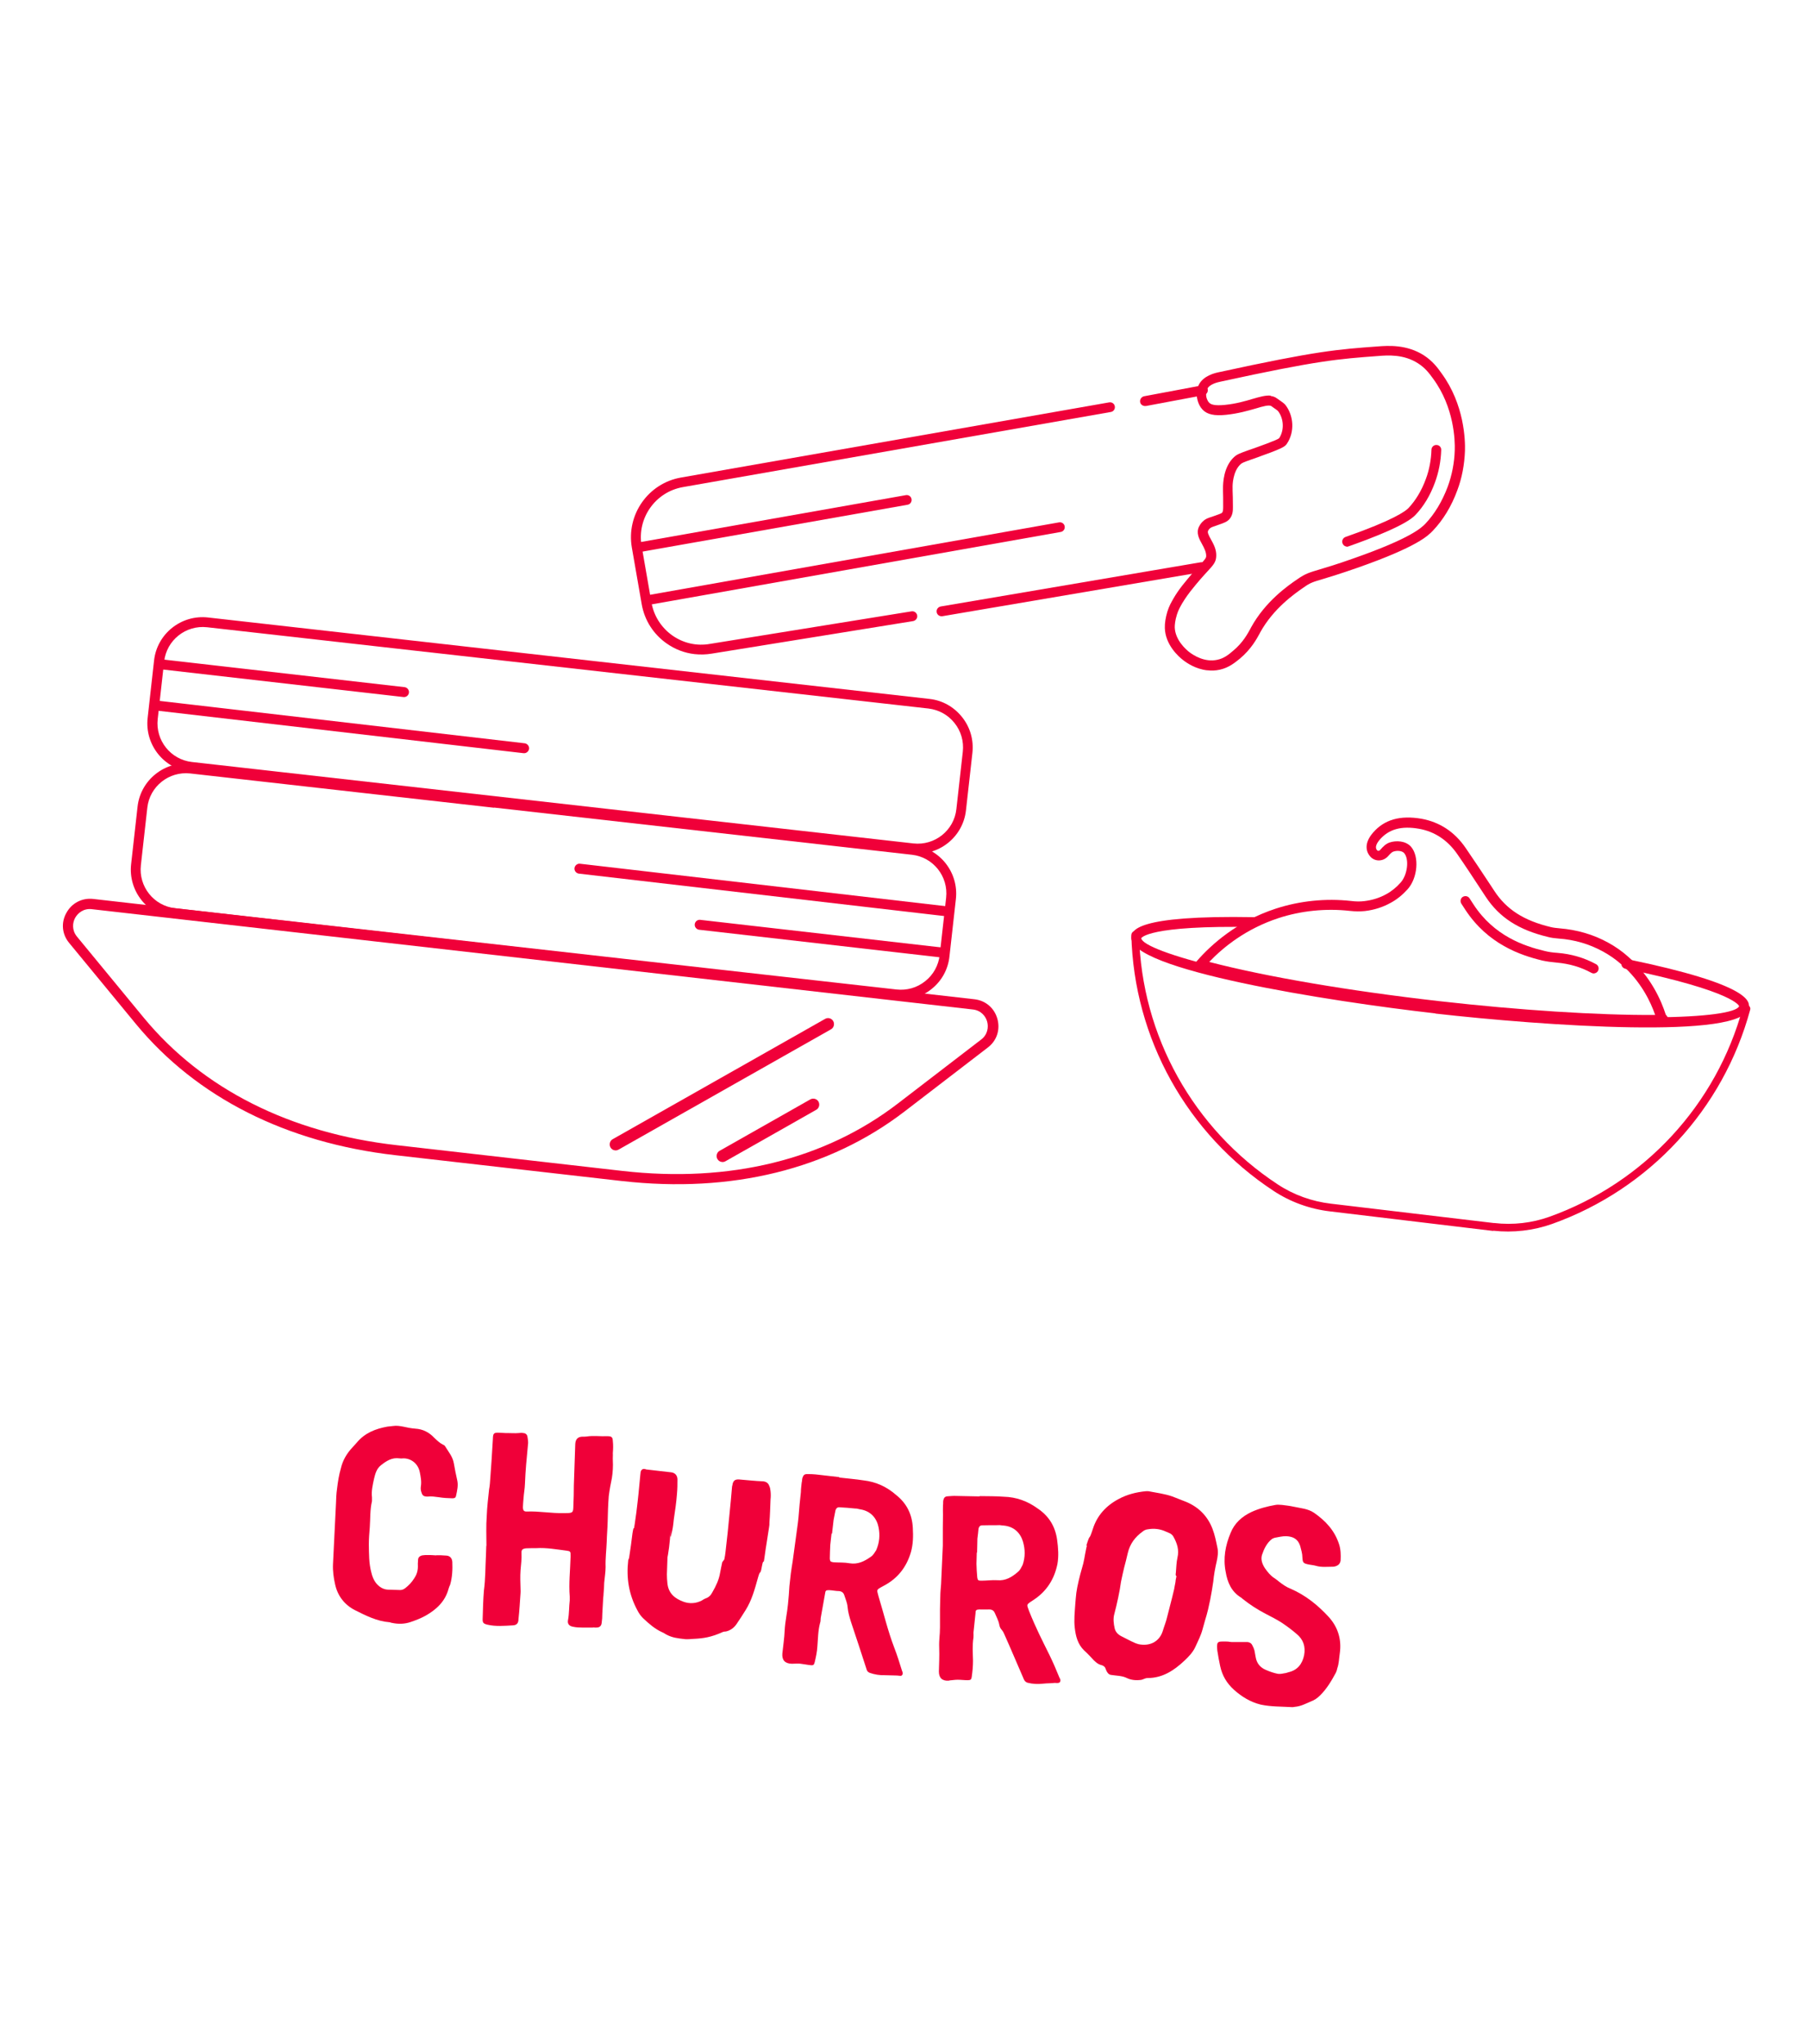 <svg width="115" height="130" viewBox="0 0 115 130" fill="none" xmlns="http://www.w3.org/2000/svg">
<path d="M27.74 98.911C27.95 98.911 28.14 98.911 28.35 98.931C28.59 98.931 28.75 99.071 28.77 99.331C28.79 99.821 28.77 100.311 28.63 100.791C28.59 100.881 28.55 100.961 28.53 101.051C28.31 101.861 27.75 102.371 27.06 102.761C26.77 102.921 26.46 103.041 26.14 103.151C25.75 103.291 25.33 103.301 24.92 103.211C24.87 103.211 24.82 103.171 24.76 103.171C23.98 103.111 23.27 102.751 22.59 102.411C21.92 102.071 21.47 101.501 21.31 100.741C21.22 100.341 21.16 99.911 21.18 99.481L21.37 95.631C21.38 95.321 21.39 95.001 21.44 94.671C21.49 94.241 21.56 93.801 21.68 93.391C21.8 92.871 22.06 92.431 22.43 92.041L22.7 91.741C23.21 91.131 23.88 90.871 24.64 90.731L25.01 90.691C25.22 90.661 25.43 90.691 25.64 90.731C25.9 90.791 26.16 90.841 26.42 90.861C26.91 90.891 27.3 91.101 27.62 91.441C27.79 91.601 27.96 91.771 28.18 91.881C28.25 91.901 28.3 91.951 28.33 92.011C28.54 92.351 28.8 92.651 28.87 93.081C28.93 93.431 29 93.781 29.08 94.131C29.16 94.461 29.08 94.791 29.01 95.121C28.99 95.241 28.93 95.291 28.78 95.291C28.48 95.281 28.2 95.271 27.91 95.221C27.67 95.191 27.44 95.151 27.2 95.181C26.97 95.181 26.87 95.131 26.81 94.921C26.76 94.801 26.75 94.661 26.77 94.531C26.82 94.221 26.76 93.921 26.7 93.621C26.58 93.041 26.1 92.741 25.65 92.751C25.56 92.761 25.48 92.761 25.41 92.751C24.94 92.681 24.58 92.911 24.24 93.181C23.95 93.401 23.87 93.731 23.79 94.051C23.71 94.431 23.61 94.831 23.66 95.231V95.471C23.53 96.021 23.56 96.581 23.52 97.141C23.49 97.511 23.46 97.851 23.46 98.221C23.47 98.811 23.46 99.421 23.62 100.011C23.68 100.261 23.76 100.471 23.91 100.671C24.11 100.921 24.37 101.091 24.68 101.101L25.36 101.121C25.52 101.141 25.66 101.101 25.78 101.001C26 100.831 26.19 100.631 26.34 100.391C26.49 100.171 26.58 99.931 26.58 99.631C26.57 99.511 26.58 99.371 26.59 99.231C26.59 99.061 26.67 98.971 26.85 98.921C26.96 98.911 27.06 98.891 27.16 98.901C27.37 98.891 27.56 98.911 27.75 98.921V98.901L27.74 98.911Z" fill="#F00039"/>
<path d="M30.94 98.311C30.94 97.681 30.91 97.051 30.96 96.411C30.98 95.851 31.05 95.281 31.11 94.721C31.13 94.601 31.151 94.481 31.16 94.361C31.23 93.421 31.3 92.461 31.35 91.521C31.36 91.151 31.401 91.101 31.78 91.121C31.951 91.121 32.13 91.151 32.3 91.141C32.53 91.141 32.75 91.161 32.98 91.141C33.08 91.141 33.17 91.111 33.281 91.141C33.42 91.141 33.54 91.241 33.55 91.381C33.58 91.561 33.61 91.731 33.58 91.901C33.5 92.721 33.42 93.551 33.39 94.371C33.38 94.681 33.32 94.981 33.3 95.291C33.28 95.481 33.27 95.671 33.26 95.861C33.27 96.071 33.321 96.141 33.531 96.131C34.3 96.101 35.06 96.251 35.83 96.231H36C36.45 96.231 36.46 96.181 36.47 95.781C36.49 95.341 36.5 94.911 36.5 94.471L36.59 91.841C36.604 91.514 36.774 91.358 37.1 91.371C37.17 91.371 37.24 91.371 37.31 91.361C37.75 91.291 38.2 91.361 38.64 91.341C38.9 91.341 38.97 91.401 38.98 91.651C39.01 91.911 39 92.171 38.98 92.421C38.99 92.581 38.97 92.721 38.98 92.871C39 93.251 38.98 93.621 38.92 94.001C38.84 94.381 38.77 94.761 38.72 95.161C38.68 95.681 38.66 96.241 38.651 96.781C38.641 97.201 38.6 97.631 38.59 98.071C38.57 98.591 38.501 99.111 38.52 99.661C38.52 99.991 38.46 100.321 38.43 100.671C38.43 100.901 38.41 101.121 38.39 101.351C38.39 101.491 38.36 101.631 38.36 101.751C38.35 102.051 38.32 102.341 38.31 102.641C38.31 102.831 38.3 103.021 38.27 103.211C38.251 103.421 38.12 103.521 37.91 103.511C37.84 103.521 37.77 103.491 37.7 103.511C37.47 103.511 37.251 103.511 37.02 103.511C36.831 103.511 36.64 103.501 36.46 103.461C36.2 103.421 36.08 103.271 36.13 103.031C36.21 102.611 36.19 102.191 36.24 101.781V101.541C36.17 100.701 36.27 99.871 36.291 99.031V98.911C36.3 98.681 36.27 98.651 36.041 98.621C35.401 98.541 34.76 98.421 34.11 98.461C33.9 98.461 33.67 98.461 33.46 98.471C33.23 98.501 33.16 98.561 33.17 98.771C33.19 99.141 33.14 99.501 33.11 99.871C33.08 100.271 33.1 100.671 33.11 101.071C33.11 101.161 33.12 101.241 33.11 101.311C33.07 101.871 33.04 102.421 32.98 102.961C32.98 103.241 32.86 103.361 32.62 103.371C32.08 103.401 31.541 103.451 31.02 103.331C30.741 103.271 30.69 103.201 30.7 102.951C30.72 102.341 30.73 101.751 30.78 101.161C30.881 100.411 30.87 99.651 30.91 98.901L30.93 98.321L30.94 98.311Z" fill="#F00039"/>
<path d="M53.391 93.971C53.901 94.031 54.421 94.071 54.931 94.151C55.721 94.241 56.411 94.561 57.001 95.081C57.671 95.611 58.021 96.311 58.061 97.181C58.091 97.701 58.081 98.211 57.941 98.711C57.661 99.671 57.091 100.401 56.181 100.871C55.701 101.131 55.771 101.081 55.881 101.531C56.211 102.611 56.471 103.721 56.881 104.791C57.071 105.281 57.221 105.771 57.371 106.251C57.401 106.311 57.411 106.361 57.421 106.411C57.421 106.511 57.361 106.591 57.261 106.581C57.191 106.581 57.121 106.561 57.051 106.561C56.811 106.561 56.551 106.541 56.291 106.541C55.961 106.551 55.631 106.501 55.321 106.391C55.201 106.341 55.141 106.271 55.111 106.141C54.791 105.161 54.471 104.161 54.131 103.161C54.031 102.841 53.941 102.531 53.911 102.201C53.891 101.941 53.781 101.701 53.701 101.451C53.651 101.291 53.541 101.211 53.371 101.191C53.161 101.191 52.961 101.141 52.731 101.131C52.541 101.131 52.501 101.161 52.481 101.341L52.201 102.911C52.191 103.011 52.201 103.121 52.161 103.221C52.031 103.711 52.031 104.201 51.991 104.701C51.971 105.051 51.901 105.371 51.821 105.711C51.781 105.881 51.731 105.931 51.541 105.901C51.331 105.881 51.111 105.831 50.911 105.811C50.761 105.791 50.581 105.811 50.421 105.811C50.401 105.811 50.371 105.811 50.351 105.811C49.931 105.801 49.731 105.581 49.761 105.171C49.811 104.691 49.891 104.181 49.911 103.681C49.941 103.111 50.071 102.571 50.121 102.021C50.161 101.631 50.191 101.261 50.211 100.881L50.301 100.071C50.331 99.811 50.381 99.561 50.421 99.281C50.531 98.461 50.641 97.651 50.751 96.851L50.791 96.491C50.831 95.961 50.881 95.421 50.941 94.891C50.941 94.701 50.971 94.511 50.991 94.301C51.021 94.201 51.011 94.091 51.041 93.991C51.101 93.811 51.171 93.741 51.361 93.751C51.531 93.751 51.711 93.751 51.881 93.771L53.371 93.941L53.391 93.971ZM52.911 97.531H52.891L52.811 98.251C52.801 98.531 52.781 98.821 52.781 99.121C52.791 99.311 52.831 99.331 53.031 99.361C53.361 99.381 53.711 99.361 54.031 99.421C54.561 99.511 54.981 99.301 55.401 99.001C55.551 98.901 55.641 98.731 55.731 98.591C55.941 98.111 55.981 97.631 55.881 97.131C55.771 96.581 55.411 96.101 54.711 95.991C54.611 95.981 54.511 95.931 54.401 95.941C54.061 95.901 53.711 95.881 53.371 95.861C53.251 95.861 53.171 95.941 53.141 96.061C53.101 96.261 53.061 96.471 53.021 96.671L52.921 97.551L52.911 97.531Z" fill="#F00039"/>
<path d="M62.299 95.15C62.819 95.16 63.339 95.15 63.849 95.19C64.639 95.21 65.359 95.47 65.989 95.93C66.699 96.4 67.119 97.06 67.239 97.93C67.309 98.45 67.349 98.95 67.259 99.47C67.059 100.45 66.559 101.23 65.699 101.78C65.239 102.08 65.309 102.03 65.459 102.47C65.879 103.52 66.249 104.24 66.759 105.27C66.989 105.74 67.189 106.21 67.379 106.68C67.409 106.73 67.429 106.78 67.449 106.84C67.459 106.94 67.409 107.03 67.309 107.03C67.239 107.05 67.169 107.03 67.099 107.03C66.859 107.06 66.599 107.05 66.339 107.08C66.009 107.12 65.679 107.1 65.359 107.02C65.239 106.98 65.169 106.91 65.119 106.79C64.709 105.85 64.299 104.87 63.869 103.91C63.739 103.6 63.619 103.65 63.559 103.32C63.509 103.06 63.379 102.83 63.279 102.59C63.209 102.43 63.099 102.36 62.919 102.36C62.709 102.37 62.509 102.36 62.279 102.36C62.089 102.37 62.049 102.41 62.049 102.6L61.919 103.83C61.919 103.93 61.929 104.04 61.919 104.14C61.839 104.64 61.879 105.12 61.889 105.62C61.889 105.97 61.859 106.29 61.809 106.64C61.789 106.81 61.739 106.86 61.549 106.86C61.339 106.86 61.119 106.83 60.909 106.83C60.749 106.83 60.579 106.86 60.429 106.87C60.409 106.87 60.379 106.87 60.359 106.89C59.939 106.92 59.719 106.72 59.719 106.31C59.729 105.83 59.759 105.31 59.739 104.81C59.719 104.24 59.789 104.04 59.789 103.49C59.789 103.09 59.789 102.73 59.789 102.35L59.809 101.54C59.809 101.28 59.839 101.02 59.859 100.75C59.899 99.92 59.929 99.11 59.969 98.3V97.94C59.969 97.4 59.969 96.87 59.979 96.33C59.969 96.14 59.979 95.95 59.979 95.74C59.999 95.64 59.979 95.53 59.999 95.43C60.039 95.24 60.109 95.17 60.299 95.16C60.469 95.15 60.649 95.13 60.819 95.14C61.319 95.15 61.839 95.16 62.319 95.17L62.299 95.15ZM62.149 98.74H62.129L62.109 99.46C62.119 99.74 62.129 100.03 62.159 100.32C62.189 100.51 62.219 100.53 62.429 100.53C62.759 100.53 63.099 100.48 63.429 100.5C63.959 100.55 64.369 100.3 64.759 99.96C64.899 99.84 64.969 99.67 65.049 99.52C65.219 99.02 65.209 98.54 65.069 98.05C64.909 97.51 64.509 97.07 63.799 97.02C63.699 97.02 63.589 96.98 63.489 97C63.139 97 62.799 97 62.449 97.01C62.329 97.02 62.259 97.11 62.239 97.23C62.219 97.44 62.199 97.64 62.169 97.85L62.149 98.73V98.74Z" fill="#F00039"/>
<path d="M40.38 96.871C40.47 96.291 40.489 96.081 40.559 95.491C40.63 94.901 40.669 94.351 40.73 93.781L40.75 93.611C40.79 93.461 40.89 93.401 41.02 93.431C41.06 93.431 41.09 93.461 41.15 93.461L42.02 93.561L42.719 93.641C42.94 93.681 43.08 93.831 43.09 94.071C43.09 94.381 43.09 94.681 43.059 95.011C43.02 95.541 42.94 96.091 42.859 96.621C42.809 97.091 42.8 97.191 42.69 97.641C42.58 98.071 42.71 96.991 42.65 97.441C42.6 98.091 42.54 98.731 42.39 99.351C42.35 99.501 42.469 98.511 42.469 98.671L42.419 100.121C42.419 100.311 42.429 100.501 42.45 100.681C42.51 101.341 42.929 101.671 43.48 101.871C43.87 102.011 44.27 101.981 44.64 101.791C44.72 101.741 44.79 101.691 44.87 101.661C45.09 101.591 45.219 101.451 45.319 101.251C45.539 100.871 45.73 100.471 45.8 100.041C45.849 99.801 45.889 99.571 45.94 99.351L46.069 99.181C46.109 99.011 46.13 98.841 46.15 98.671C46.31 97.251 46.26 97.731 46.4 96.301C46.46 95.731 46.51 95.161 46.559 94.591C46.559 94.511 46.599 94.441 46.599 94.371C46.66 94.151 46.77 94.081 47 94.091C47.51 94.131 48.02 94.191 48.54 94.211C48.73 94.231 48.87 94.321 48.929 94.501C48.98 94.601 49 94.721 49.01 94.831C49.03 95.001 49.03 95.201 49.01 95.371C48.99 95.851 48.98 96.341 48.94 96.821C48.94 96.941 48.94 97.031 48.919 97.121C48.809 97.891 48.73 98.271 48.63 99.021C48.53 99.741 48.599 98.921 48.459 99.631C48.349 100.251 48.37 99.751 48.209 100.351C48.01 101.061 47.819 101.781 47.419 102.411C47.23 102.711 47.05 103.001 46.84 103.301C46.679 103.531 46.45 103.701 46.169 103.761C46.05 103.761 45.96 103.791 45.87 103.841C45.23 104.111 44.789 104.201 44.099 104.231C44.039 104.241 43.669 104.261 43.599 104.251C43.069 104.191 42.79 104.161 42.39 103.961C42.3 103.911 42.21 103.841 42.12 103.811C41.66 103.601 41.279 103.271 40.919 102.931C40.76 102.781 40.63 102.591 40.54 102.411C40 101.411 39.83 100.361 39.959 99.241C40.01 98.791 39.96 99.491 40.02 99.041C40.1 98.531 40.169 98.021 40.23 97.511C40.349 96.801 40.28 97.591 40.38 96.881V96.871Z" fill="#F00039"/>
<path d="M69.102 98.281C69.392 97.371 69.212 98.151 69.512 97.241C69.782 96.381 70.362 95.751 71.162 95.331C71.702 95.041 72.272 94.901 72.872 94.841C72.932 94.841 72.992 94.831 73.052 94.841C73.561 94.941 74.072 95.001 74.562 95.171L75.302 95.461C76.171 95.781 76.792 96.371 77.122 97.231C77.272 97.621 77.352 98.031 77.432 98.421C77.501 98.711 77.452 99.011 77.392 99.291C77.292 99.721 77.212 100.151 77.171 100.591C77.091 101.101 77.072 101.261 76.972 101.761C76.742 102.861 76.772 102.571 76.482 103.651C76.382 104.021 76.192 104.391 76.032 104.741C75.872 105.091 75.592 105.381 75.322 105.631C74.672 106.241 73.942 106.721 73.002 106.721C72.822 106.721 72.722 106.821 72.562 106.841C72.242 106.881 71.932 106.851 71.652 106.711C71.372 106.571 70.962 106.571 70.662 106.521C70.492 106.501 70.392 106.321 70.322 106.131C70.282 105.981 70.142 105.911 69.992 105.881C69.812 105.821 69.702 105.711 69.572 105.591C69.372 105.371 69.182 105.171 68.952 104.961C68.552 104.571 68.422 104.061 68.362 103.531C68.302 103.031 68.362 102.531 68.392 102.051C68.412 101.801 68.432 101.551 68.462 101.301C68.512 100.901 68.692 100.171 68.802 99.801C68.972 99.251 68.972 99.031 69.092 98.471L69.132 98.301C69.132 98.301 69.112 98.301 69.102 98.271V98.281ZM74.692 101.011C74.852 100.211 74.702 100.861 74.832 100.231C74.832 100.231 74.752 100.251 74.792 100.021C74.822 99.711 74.822 99.381 74.892 99.071C75.012 98.571 74.872 98.151 74.632 97.721C74.592 97.651 74.511 97.571 74.421 97.521L74.142 97.401C73.792 97.241 73.412 97.191 73.022 97.261C72.902 97.271 72.772 97.321 72.671 97.411C72.201 97.751 71.872 98.181 71.732 98.781C71.512 99.671 71.732 98.821 71.502 99.701C71.412 100.111 71.382 100.191 71.302 100.601C71.231 101.171 71.032 102.071 70.882 102.631C70.792 102.941 70.832 103.261 70.902 103.571C70.962 103.801 71.112 103.951 71.322 104.061L71.952 104.381C72.112 104.461 72.272 104.531 72.431 104.571C73.121 104.711 73.732 104.421 73.952 103.751C74.042 103.441 74.172 103.141 74.242 102.821C74.502 101.831 74.662 101.171 74.692 101.031V101.011Z" fill="#F00039"/>
<path d="M79.3 104.431C79.46 104.431 79.6 104.501 79.66 104.651C79.71 104.741 79.76 104.851 79.79 104.961L79.87 105.401C79.94 105.801 80.17 106.061 80.53 106.211C80.76 106.311 81.02 106.401 81.27 106.451C81.39 106.471 81.54 106.451 81.67 106.421C81.78 106.411 81.87 106.381 81.96 106.351C82.52 106.221 82.83 105.841 82.95 105.271C83.05 104.721 82.9 104.281 82.5 103.941C82.19 103.671 81.88 103.441 81.54 103.211C81.23 103.011 80.88 102.831 80.53 102.651C79.99 102.371 79.49 102.051 79.02 101.671C78.99 101.651 78.97 101.631 78.95 101.611C78.32 101.231 78.07 100.631 77.96 99.961C77.79 99.111 77.94 98.291 78.27 97.501C78.52 96.871 78.99 96.451 79.6 96.161C80.08 95.941 80.61 95.801 81.13 95.711C81.28 95.681 81.42 95.711 81.54 95.711C81.79 95.741 82.04 95.771 82.27 95.821C82.71 95.921 83.18 95.941 83.58 96.211C84.31 96.721 84.88 97.321 85.17 98.201C85.28 98.531 85.29 98.891 85.27 99.251C85.24 99.451 85.13 99.551 84.96 99.611C84.91 99.621 84.85 99.641 84.8 99.641C84.42 99.641 84.06 99.691 83.69 99.581C83.55 99.541 83.39 99.531 83.25 99.501C82.9 99.431 82.86 99.391 82.84 99.051C82.84 98.801 82.76 98.561 82.7 98.321C82.56 97.881 82.25 97.721 81.82 97.701C81.57 97.691 81.33 97.761 81.08 97.801C81.03 97.811 80.95 97.851 80.9 97.881C80.58 98.131 80.4 98.501 80.27 98.891C80.18 99.191 80.29 99.481 80.46 99.741C80.63 99.981 80.81 100.211 81.05 100.361C81.17 100.441 81.27 100.521 81.38 100.611C81.6 100.781 81.83 100.941 82.09 101.041C83.04 101.451 83.83 102.091 84.52 102.841C85.11 103.501 85.34 104.271 85.22 105.141C85.17 105.461 85.17 105.801 85.06 106.101C85.04 106.211 85.01 106.291 84.97 106.381C84.69 106.901 84.39 107.411 83.96 107.831C83.79 108.001 83.6 108.131 83.38 108.211C83.05 108.351 82.74 108.521 82.37 108.551C82.3 108.561 82.23 108.581 82.15 108.571C81.51 108.531 80.84 108.551 80.19 108.411C79.54 108.251 78.98 107.911 78.48 107.461C78.02 107.041 77.74 106.561 77.61 105.961C77.54 105.631 77.48 105.311 77.43 104.981C77.42 104.891 77.41 104.781 77.41 104.691C77.42 104.481 77.46 104.411 77.68 104.401C77.79 104.391 77.91 104.401 78.04 104.401C78.15 104.401 78.25 104.431 78.34 104.431H79.27H79.3Z" fill="#F00039"/>
<path d="M91.3 64.451C84.51 63.681 71.72 61.672 71.96 59.592C72 59.212 72.12 58.191 79.8 58.331C79.97 58.342 80.11 58.481 80.11 58.651C80.11 58.822 79.96 58.962 79.79 58.962C72.99 58.831 72.59 59.661 72.59 59.672C72.72 60.522 79.93 62.532 91.38 63.831C102.83 65.132 110.3 64.802 110.62 63.992C110.62 63.992 110.39 63.062 103.38 61.611C103.21 61.572 103.1 61.411 103.14 61.242C103.18 61.072 103.34 60.971 103.51 61.002C111.41 62.632 111.28 63.712 111.24 64.072C111 66.151 98.1 65.231 91.3 64.462V64.451Z" fill="#F00039"/>
<path d="M59.849 39.191C59.709 39.171 59.599 39.071 59.579 38.931C59.549 38.761 59.669 38.601 59.839 38.571L76.369 35.761C76.539 35.731 76.699 35.851 76.729 36.021C76.759 36.191 76.639 36.351 76.469 36.381L59.939 39.191C59.939 39.191 59.879 39.191 59.849 39.191Z" fill="#F00039"/>
<path d="M44.179 41.601C43.549 41.531 42.939 41.301 42.399 40.921C41.559 40.331 40.999 39.451 40.819 38.441L40.189 34.821C39.829 32.731 41.229 30.731 43.319 30.371L70.549 25.591C70.719 25.561 70.879 25.671 70.909 25.841C70.939 26.011 70.829 26.171 70.659 26.201L43.429 30.981C41.679 31.291 40.509 32.961 40.809 34.711L41.439 38.331C41.589 39.171 42.059 39.911 42.759 40.411C43.469 40.911 44.319 41.101 45.159 40.951L57.979 38.881C58.149 38.851 58.309 38.971 58.339 39.141C58.369 39.311 58.249 39.471 58.079 39.501L45.269 41.571C44.909 41.631 44.539 41.641 44.179 41.601Z" fill="#F00039"/>
<path d="M72.791 25.822C72.661 25.802 72.54 25.712 72.52 25.572C72.49 25.402 72.6 25.242 72.77 25.202L76.451 24.512C76.621 24.482 76.781 24.592 76.82 24.762C76.85 24.932 76.74 25.092 76.57 25.132L72.891 25.822C72.891 25.822 72.831 25.822 72.8 25.822H72.791Z" fill="#F00039"/>
<path d="M41.4 38.442C41.27 38.422 41.15 38.322 41.13 38.182C41.1 38.012 41.21 37.852 41.38 37.822L67.36 33.222C67.53 33.192 67.69 33.302 67.72 33.472C67.75 33.642 67.64 33.802 67.47 33.832L41.49 38.432C41.49 38.432 41.43 38.432 41.4 38.432V38.442Z" fill="#F00039"/>
<path d="M40.669 35.111C40.539 35.091 40.419 34.991 40.4 34.851C40.37 34.681 40.48 34.521 40.65 34.491L57.619 31.491C57.789 31.461 57.949 31.571 57.979 31.741C58.009 31.911 57.899 32.071 57.729 32.101L40.759 35.101C40.759 35.101 40.699 35.101 40.669 35.101V35.111Z" fill="#F00039"/>
<path d="M76.781 42.631C76.061 42.551 75.491 42.171 75.241 41.971C74.981 41.771 74.121 41.021 74.091 39.941C74.081 39.631 74.141 39.271 74.251 38.901C74.361 38.541 74.511 38.291 74.641 38.061C74.801 37.781 74.991 37.511 75.191 37.251C75.721 36.591 76.081 36.181 76.331 35.921C76.681 35.541 76.721 35.481 76.721 35.351C76.721 35.101 76.591 34.851 76.461 34.611C76.271 34.271 76.061 33.891 76.271 33.481C76.361 33.301 76.491 33.171 76.511 33.161C76.681 32.991 76.851 32.941 77.071 32.871L77.271 32.801C77.501 32.721 77.691 32.651 77.731 32.611C77.791 32.531 77.801 32.431 77.801 32.231C77.801 31.771 77.801 31.441 77.791 31.231V31.041C77.791 30.731 77.821 29.691 78.491 29.071C78.691 28.891 78.831 28.841 79.411 28.631L79.531 28.591C80.041 28.411 81.231 27.991 81.361 27.871C81.701 27.361 81.661 26.611 81.281 26.131C81.251 26.101 81.141 26.021 80.951 25.891L80.871 25.831C80.731 25.731 80.331 25.841 79.871 25.981C79.381 26.121 78.761 26.301 78.001 26.381C77.241 26.461 76.781 26.361 76.491 26.051C76.191 25.741 76.141 25.301 76.131 25.251C76.121 25.151 76.091 24.811 76.241 24.491C76.531 23.891 77.281 23.721 77.531 23.671C83.781 22.311 85.071 22.221 87.651 22.031C88.291 21.981 89.481 21.901 90.571 22.601C91.121 22.961 91.431 23.371 91.691 23.741C93.151 25.731 93.201 28.011 93.181 28.661C93.151 29.531 92.991 30.401 92.691 31.191C92.321 32.201 91.791 33.071 91.131 33.761C90.841 34.061 90.171 34.771 86.311 36.121C85.251 36.491 84.591 36.691 84.161 36.821C83.511 37.011 83.341 37.061 82.921 37.361C82.341 37.761 80.991 38.701 80.151 40.231L80.121 40.291C79.941 40.621 79.581 41.291 78.861 41.891C78.551 42.141 78.171 42.461 77.591 42.591C77.321 42.651 77.061 42.661 76.821 42.631H76.781ZM80.811 25.181C80.961 25.201 81.091 25.241 81.211 25.331L81.271 25.371C81.521 25.541 81.671 25.651 81.751 25.741C82.301 26.441 82.351 27.481 81.861 28.211C81.721 28.421 81.601 28.511 79.721 29.181L79.601 29.221C79.061 29.411 79.001 29.441 78.901 29.531C78.411 29.991 78.391 30.861 78.401 31.031V31.211C78.411 31.431 78.421 31.771 78.421 32.241C78.421 32.461 78.421 32.741 78.221 32.991C78.081 33.171 77.871 33.251 77.521 33.371L77.271 33.461C77.081 33.521 77.021 33.551 76.951 33.611C76.931 33.631 76.871 33.691 76.841 33.761C76.791 33.861 76.871 34.031 77.021 34.301C77.181 34.591 77.381 34.941 77.361 35.361C77.351 35.741 77.181 35.931 76.811 36.331C76.571 36.591 76.211 36.981 75.701 37.631C75.631 37.721 75.431 37.981 75.201 38.361C75.081 38.571 74.951 38.791 74.861 39.081C74.741 39.461 74.721 39.741 74.721 39.901C74.751 40.711 75.431 41.301 75.631 41.461C75.901 41.671 76.621 42.141 77.431 41.961C77.861 41.871 78.151 41.631 78.431 41.391C79.061 40.871 79.371 40.281 79.541 39.971L79.571 39.911C80.481 38.251 81.911 37.251 82.531 36.831C83.031 36.481 83.281 36.411 83.951 36.211C84.381 36.081 85.031 35.891 86.071 35.521C89.791 34.221 90.431 33.541 90.651 33.321C91.251 32.691 91.731 31.891 92.081 30.961C92.351 30.231 92.511 29.421 92.531 28.621C92.551 28.021 92.501 25.921 91.161 24.091C90.901 23.731 90.651 23.401 90.201 23.111C89.291 22.521 88.271 22.591 87.671 22.641C85.121 22.831 83.841 22.921 77.641 24.271C77.461 24.311 76.931 24.421 76.781 24.751C76.711 24.891 76.711 25.081 76.721 25.171C76.721 25.251 76.781 25.481 76.911 25.611C77.011 25.711 77.211 25.821 77.911 25.751C78.621 25.681 79.201 25.511 79.671 25.371C80.121 25.241 80.501 25.131 80.821 25.161L80.811 25.181Z" fill="#F00039"/>
<path d="M85.65 34.761C85.53 34.751 85.43 34.671 85.39 34.551C85.33 34.391 85.42 34.211 85.58 34.151C88.64 33.081 89.39 32.511 89.58 32.321C90.04 31.831 90.42 31.211 90.69 30.471C90.91 29.891 91.03 29.241 91.05 28.601C91.05 28.431 91.2 28.291 91.37 28.301C91.55 28.301 91.68 28.451 91.67 28.621C91.65 29.331 91.51 30.041 91.27 30.691C90.97 31.511 90.55 32.211 90.02 32.761C89.43 33.381 87.38 34.181 85.77 34.751C85.72 34.771 85.68 34.771 85.63 34.771L85.65 34.761Z" fill="#F00039"/>
<path d="M11.07 58.391C9.37 58.201 8.15 56.661 8.34 54.961L8.75 51.301C8.94 49.601 10.48 48.381 12.18 48.571L58.07 53.751C59.77 53.941 60.99 55.481 60.8 57.181L60.39 60.841C60.3 61.661 59.89 62.401 59.24 62.911C58.59 63.431 57.78 63.661 56.96 63.571L11.07 58.391ZM31.42 51.371L12.1 49.191C10.75 49.041 9.52 50.011 9.37 51.371L8.96 55.031C8.81 56.381 9.78 57.611 11.14 57.761L42.73 61.321L57.03 62.931C57.68 63.001 58.33 62.821 58.85 62.401C59.37 61.991 59.69 61.401 59.77 60.751L60.18 57.091C60.33 55.741 59.36 54.511 58 54.361L31.43 51.361L31.42 51.371Z" fill="#F00039"/>
<path d="M60.251 58.282L36.821 55.562C36.651 55.542 36.521 55.382 36.541 55.212C36.561 55.042 36.721 54.912 36.891 54.932L60.321 57.652C60.491 57.672 60.621 57.832 60.601 58.002C60.581 58.172 60.421 58.302 60.251 58.282Z" fill="#F00039"/>
<path d="M59.85 60.891L44.47 59.131C44.3 59.111 44.169 58.951 44.19 58.781C44.209 58.611 44.36 58.481 44.54 58.501L59.919 60.261C60.09 60.281 60.219 60.441 60.2 60.611C60.179 60.781 60.03 60.911 59.85 60.891Z" fill="#F00039"/>
<path d="M12.121 49.092C10.421 48.901 9.201 47.361 9.391 45.661L9.8 42.002C9.991 40.301 11.531 39.081 13.231 39.271L59.121 44.451C59.941 44.541 60.67 44.952 61.191 45.602C61.711 46.252 61.941 47.062 61.851 47.882L61.441 51.541C61.251 53.242 59.711 54.461 58.011 54.272L12.121 49.092ZM27.46 41.502L13.171 39.892C11.82 39.742 10.591 40.712 10.441 42.072L10.031 45.731C9.881 47.081 10.851 48.312 12.21 48.462L58.101 53.642C59.451 53.791 60.681 52.822 60.831 51.462L61.241 47.801C61.311 47.151 61.13 46.502 60.711 45.981C60.3 45.462 59.711 45.142 59.06 45.062L27.471 41.502H27.46Z" fill="#F00039"/>
<path d="M33.302 47.902L9.872 45.182C9.702 45.162 9.572 45.002 9.592 44.832C9.612 44.662 9.772 44.532 9.942 44.552L33.372 47.272C33.542 47.292 33.672 47.452 33.652 47.622C33.632 47.792 33.472 47.922 33.302 47.902Z" fill="#F00039"/>
<path d="M25.662 44.331L10.282 42.572C10.112 42.551 9.982 42.392 10.002 42.221C10.022 42.051 10.172 41.922 10.352 41.941L25.732 43.702C25.902 43.721 26.032 43.882 26.012 44.051C25.992 44.221 25.842 44.352 25.662 44.331Z" fill="#F00039"/>
<path d="M39.551 75.112L25.171 73.472C18.211 72.682 12.501 69.792 8.651 65.132L4.401 59.972C3.941 59.422 3.871 58.682 4.221 58.062C4.561 57.432 5.221 57.092 5.931 57.172L61.981 63.552C62.691 63.632 63.251 64.112 63.441 64.802C63.631 65.492 63.401 66.192 62.831 66.622L57.531 70.692C52.731 74.372 46.521 75.902 39.561 75.112H39.551ZM5.841 57.822C5.311 57.762 4.951 58.072 4.781 58.372C4.611 58.682 4.561 59.152 4.891 59.562L9.141 64.722C12.881 69.252 18.441 72.062 25.231 72.832L39.611 74.472C46.401 75.242 52.451 73.762 57.111 70.182L62.411 66.112C62.831 65.792 62.881 65.312 62.791 64.982C62.701 64.642 62.411 64.262 61.881 64.202L5.831 57.822H5.841Z" fill="#F00039"/>
<path d="M101.34 61.911C101.34 61.911 101.26 61.891 101.22 61.871C100.55 61.501 99.81 61.291 99.02 61.221C98.67 61.191 98.39 61.151 98.11 61.091C96.69 60.751 94.64 60.041 93.21 57.871L92.95 57.471C92.86 57.321 92.9 57.131 93.04 57.041C93.191 56.951 93.38 56.991 93.47 57.131L93.73 57.531C95.03 59.521 96.94 60.171 98.25 60.481C98.49 60.541 98.75 60.581 99.06 60.601C99.94 60.671 100.77 60.911 101.52 61.321C101.67 61.401 101.73 61.591 101.64 61.751C101.58 61.861 101.45 61.921 101.33 61.911H101.34Z" fill="#F00039"/>
<path d="M91.469 64.291C85.449 63.611 79.919 62.641 76.269 61.651C76.189 61.631 76.119 61.571 76.079 61.501C76.039 61.431 76.029 61.341 76.049 61.261C76.059 61.221 76.089 61.171 76.119 61.131C77.059 60.051 78.699 58.591 81.139 57.791C82.669 57.291 84.319 57.121 85.939 57.301C86.249 57.341 86.529 57.341 86.769 57.311C87.289 57.251 87.759 57.101 88.189 56.861C88.519 56.681 88.819 56.431 89.079 56.141C89.529 55.651 89.649 54.641 89.309 54.251C89.169 54.101 88.849 54.081 88.629 54.161C88.559 54.181 88.479 54.241 88.309 54.431C88.149 54.621 87.929 54.721 87.699 54.721C87.479 54.721 87.269 54.621 87.129 54.441C86.969 54.251 86.679 53.711 87.329 52.961C88.049 52.121 89.059 51.841 90.409 52.071C91.569 52.281 92.519 52.901 93.219 53.921C93.749 54.691 94.269 55.481 94.779 56.251L95.049 56.661C95.819 57.841 96.929 58.551 98.639 58.961C98.799 59.001 98.979 59.021 99.199 59.041C100.309 59.131 101.349 59.431 102.289 59.951C102.749 60.201 103.189 60.511 103.579 60.861C105.019 62.121 105.679 63.671 105.949 64.521L106.049 64.651C106.119 64.741 106.139 64.871 106.079 64.981C106.029 65.091 105.919 65.161 105.799 65.161C102.079 65.221 96.859 64.901 91.469 64.291ZM76.929 61.181C80.539 62.121 85.819 63.021 91.539 63.671C96.659 64.251 101.629 64.571 105.279 64.551C104.999 63.741 104.389 62.431 103.149 61.351C102.789 61.031 102.389 60.751 101.969 60.521C101.099 60.041 100.149 59.761 99.129 59.691C98.869 59.671 98.659 59.641 98.469 59.591C96.589 59.141 95.369 58.351 94.499 57.031L94.229 56.621C93.729 55.861 93.209 55.061 92.679 54.301C92.069 53.431 91.259 52.891 90.269 52.711C89.139 52.511 88.349 52.731 87.769 53.391C87.519 53.681 87.459 53.911 87.579 54.061C87.609 54.091 87.629 54.111 87.669 54.111C87.719 54.111 87.759 54.091 87.799 54.041C87.989 53.821 88.159 53.661 88.389 53.581C88.809 53.441 89.409 53.471 89.749 53.851C90.289 54.471 90.179 55.851 89.519 56.571C89.209 56.911 88.859 57.201 88.469 57.411C87.969 57.691 87.419 57.871 86.819 57.941C86.529 57.971 86.209 57.971 85.849 57.931C84.329 57.761 82.759 57.921 81.319 58.391C79.279 59.061 77.839 60.211 76.919 61.171L76.929 61.181Z" fill="#F00039"/>
<path d="M94.981 78.282H94.941L84.591 77.042C83.311 76.892 82.071 76.442 81.011 75.742C75.501 72.122 72.121 66.042 71.961 59.472C71.961 59.332 72.061 59.222 72.201 59.222C72.341 59.222 72.451 59.322 72.451 59.462C72.601 65.872 75.901 71.802 81.281 75.332C82.281 75.992 83.451 76.412 84.651 76.552L95.001 77.782C95.001 77.782 95.031 77.782 95.041 77.782C96.231 77.922 97.451 77.782 98.561 77.382C104.591 75.222 109.181 70.252 110.851 64.092C110.891 63.962 111.021 63.882 111.151 63.922C111.281 63.952 111.361 64.092 111.321 64.222C109.611 70.542 104.911 75.632 98.721 77.842C97.541 78.262 96.241 78.412 94.981 78.272V78.282Z" fill="#F00039"/>
<path d="M45.92 73.901C45.8 73.891 45.69 73.821 45.63 73.711C45.53 73.531 45.59 73.291 45.77 73.191L51.54 69.921C51.72 69.821 51.96 69.881 52.06 70.061C52.16 70.241 52.1 70.481 51.92 70.581L46.15 73.851C46.08 73.891 46 73.911 45.92 73.901Z" fill="#F00039"/>
<path d="M39.12 73.162C38.999 73.152 38.889 73.082 38.829 72.972C38.729 72.792 38.789 72.552 38.969 72.452L52.479 64.802C52.659 64.692 52.9 64.762 52.999 64.942C53.099 65.122 53.039 65.362 52.859 65.462L39.349 73.112C39.279 73.152 39.2 73.172 39.12 73.162Z" fill="#F00039"/>
</svg>
